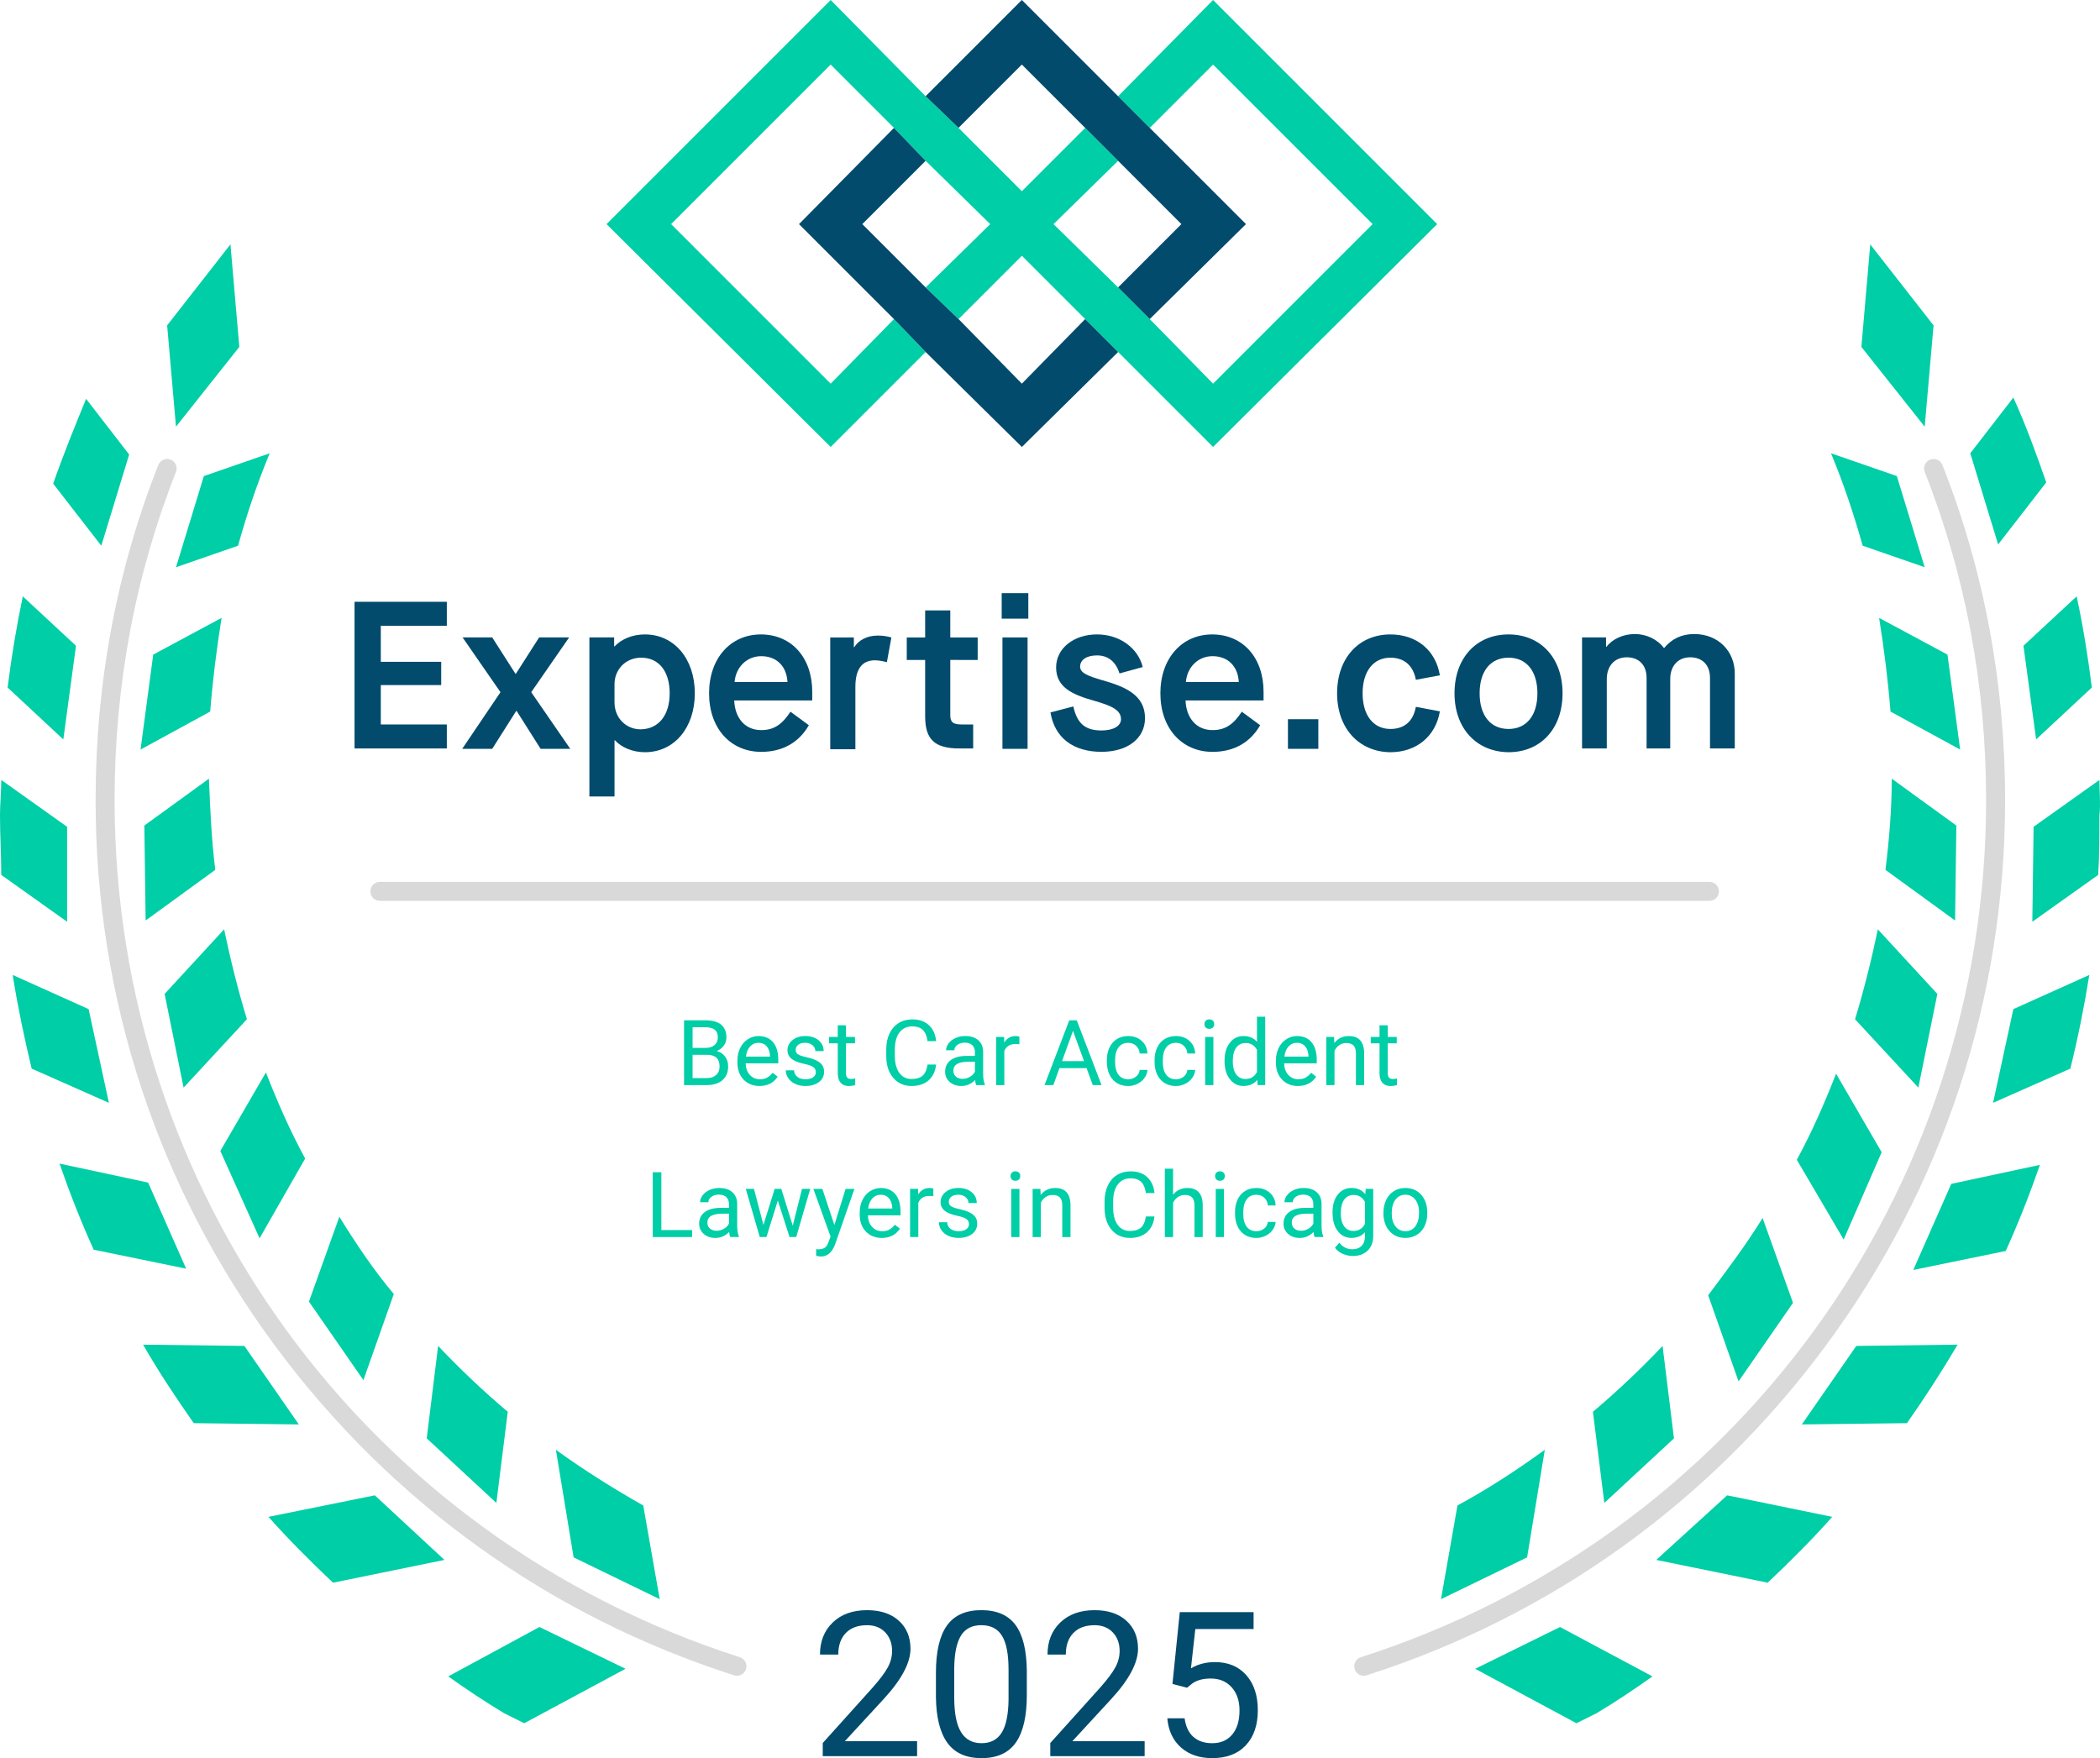 <?xml version="1.0" encoding="UTF-8"?>
<svg id="Layer_1" xmlns="http://www.w3.org/2000/svg" width="160.514" height="134.393" version="1.1" viewBox="0 0 160.514 134.393">
  <!-- Generator: Adobe Illustrator 29.3.1, SVG Export Plug-In . SVG Version: 2.1.0 Build 151)  -->
  <path d="M130.661,68.863H29.036c-.401,0-.726-.325-.726-.726s.325-.726.726-.726h101.625c.401,0,.726.325.726.726s-.325.726-.726.726Z" isolation="isolate" opacity=".15"/>
  <path d="M56.329,128.096c-.073,0-.148-.011-.222-.034-14.085-4.517-26.2-13.204-35.035-25.121-9.005-12.147-13.765-26.591-13.765-41.772,0-8.952,1.613-17.574,4.793-25.625.147-.373.569-.555.942-.408.373.147.556.569.408.942-3.113,7.88-4.692,16.322-4.692,25.091,0,30.017,19.206,56.343,47.792,65.51.382.122.592.531.47.913-.099.308-.384.504-.691.504Z" isolation="isolate" opacity=".15"/>
  <path d="M104.238,128.096c-.307,0-.593-.196-.691-.504-.122-.382.088-.791.47-.913,28.586-9.167,47.792-35.493,47.792-65.51,0-8.768-1.578-17.21-4.692-25.091-.147-.373.036-.795.409-.942.373-.146.794.036.942.408,3.181,8.052,4.793,16.673,4.793,25.625,0,15.18-4.76,29.625-13.765,41.772-8.835,11.917-20.95,20.604-35.035,25.121-.074.024-.148.034-.222.034Z" isolation="isolate" opacity=".15"/>
  <path d="M18.292,26.519l-.678-7.84-4.839,6.194.677,7.743,4.839-6.097Z" fill="#00cea6"/>
  <path d="M9.872,34.746l-3.291-4.259c-.871,2.129-1.742,4.259-2.516,6.485l3.678,4.743,2.129-6.969Z" fill="#00cea6"/>
  <path d="M13.453,43.36l4.742-1.645c.678-2.42,1.452-4.743,2.42-7.065l-5.033,1.742-2.129,6.969Z" fill="#00cea6"/>
  <path d="M5.807,49.361l-4.065-3.775c-.484,2.323-.871,4.646-1.161,6.969l4.259,3.968.968-7.162Z" fill="#00cea6"/>
  <path d="M16.937,47.231l-5.226,2.807-.968,7.259,5.323-2.904c.194-2.42.484-4.743.871-7.162Z" fill="#00cea6"/>
  <path d="M5.13,63.201L.097,59.62c0,.871-.097,1.839-.097,2.71,0,1.549.097,3,.097,4.549l5.033,3.581v-7.259Z" fill="#00cea6"/>
  <path d="M11.034,63.104l.097,7.259,5.323-3.871c-.29-2.323-.387-4.646-.484-6.969l-4.936,3.581Z" fill="#00cea6"/>
  <path d="M6.775,77.138l-5.807-2.613c.387,2.42.871,4.742,1.452,7.162l5.904,2.613-1.549-7.162Z" fill="#00cea6"/>
  <path d="M18.873,77.912c-.678-2.226-1.258-4.549-1.742-6.872l-4.549,4.936,1.452,7.162,4.839-5.226Z" fill="#00cea6"/>
  <path d="M11.324,90.398l-6.775-1.452c.774,2.226,1.645,4.452,2.613,6.581l7.065,1.452-2.904-6.581Z" fill="#00cea6"/>
  <path d="M23.325,88.559c-1.161-2.129-2.129-4.355-3-6.581l-3.484,6.001,3,6.678,3.484-6.097Z" fill="#00cea6"/>
  <path d="M18.68,102.883l-7.743-.097c1.161,2.032,2.516,4.065,3.871,6.001l8.033.097-4.162-6.001Z" fill="#00cea6"/>
  <path d="M30.1,98.915c-1.549-1.839-2.904-3.871-4.162-5.904l-2.323,6.485,4.162,6.001,2.323-6.581Z" fill="#00cea6"/>
  <path d="M20.519,115.949c1.549,1.742,3.194,3.387,4.936,5.033l8.517-1.742-5.323-4.936-8.13,1.645Z" fill="#00cea6"/>
  <path d="M38.811,107.916c-1.839-1.549-3.678-3.291-5.323-5.033l-.871,7.065,5.323,4.936.871-6.969Z" fill="#00cea6"/>
  <path d="M34.262,128.144c1.355.968,2.807,1.936,4.259,2.807l1.549.774,7.743-4.162-6.581-3.194-6.969,3.775Z" fill="#00cea6"/>
  <path d="M42.489,110.82l1.355,8.227,6.581,3.194-1.258-7.162c-2.226-1.258-4.549-2.71-6.678-4.259Z" fill="#00cea6"/>
  <path d="M147.792,24.874l-4.839-6.194-.677,7.84,4.839,6.097.677-7.743Z" fill="#00cea6"/>
  <path d="M156.406,36.875c-.774-2.226-1.549-4.355-2.516-6.485l-3.291,4.259,2.129,6.969,3.678-4.742Z" fill="#00cea6"/>
  <path d="M147.114,43.36l-2.129-6.969-5.033-1.742c.968,2.323,1.742,4.646,2.42,7.065l4.742,1.645Z" fill="#00cea6"/>
  <path d="M155.631,56.523l4.259-3.968c-.29-2.323-.677-4.742-1.161-6.969l-4.065,3.775.968,7.162Z" fill="#00cea6"/>
  <path d="M144.501,54.394l5.323,2.904-.968-7.259-5.226-2.807c.387,2.42.678,4.743.871,7.162Z" fill="#00cea6"/>
  <path d="M160.471,59.62l-5.033,3.581-.097,7.259,5.033-3.581c.097-1.452.097-3,.097-4.549.097-.871,0-1.839,0-2.71Z" fill="#00cea6"/>
  <path d="M149.534,63.104l-4.936-3.581c0,2.323-.194,4.646-.484,6.969l5.323,3.871.097-7.259Z" fill="#00cea6"/>
  <path d="M152.341,84.3l5.904-2.613c.581-2.323,1.065-4.742,1.452-7.162l-5.807,2.613-1.549,7.162Z" fill="#00cea6"/>
  <path d="M141.791,77.912l4.839,5.226,1.452-7.162-4.549-4.936c-.484,2.323-1.065,4.646-1.742,6.872Z" fill="#00cea6"/>
  <path d="M146.243,97.076l7.065-1.452c.968-2.129,1.839-4.355,2.613-6.581l-6.775,1.452-2.904,6.581Z" fill="#00cea6"/>
  <path d="M143.824,88.075l-3.484-6.001c-.871,2.226-1.839,4.452-3,6.581l3.581,6.097,2.904-6.678Z" fill="#00cea6"/>
  <path d="M137.726,108.884l8.033-.097c1.355-1.936,2.613-3.871,3.871-6.001l-7.743.097-4.162,6.001Z" fill="#00cea6"/>
  <path d="M137.049,99.592l-2.323-6.485c-1.258,2.032-2.71,3.968-4.162,5.904l2.323,6.581,4.162-6.001Z" fill="#00cea6"/>
  <path d="M126.596,119.24l8.517,1.742c1.742-1.645,3.387-3.291,4.936-5.033l-8.033-1.645-5.42,4.936Z" fill="#00cea6"/>
  <path d="M122.627,114.885l5.323-4.936-.871-7.065c-1.645,1.742-3.484,3.484-5.323,5.033l.871,6.969Z" fill="#00cea6"/>
  <path d="M112.755,127.564l7.743,4.162,1.549-.774c1.452-.871,2.904-1.839,4.259-2.807l-7.065-3.775-6.485,3.194Z" fill="#00cea6"/>
  <path d="M118.079,110.82c-2.129,1.549-4.355,3-6.678,4.259l-1.258,7.162,6.581-3.194,1.355-8.227Z" fill="#00cea6"/>
  <g opacity="0">
    <path d="M78.106,4.936l12.195,12.195-4.162,4.162,2.516,2.42,6.581-6.581L78.106,0l-6.581,6.581,2.42,2.516,4.162-4.162Z" fill="#fff"/>
    <path d="M86.139,6.581l2.516,2.516,4.065-4.162,12.195,12.195-12.195,12.098-12.195-12.098,4.162-4.162-2.42-2.42-4.162,4.065L63.491,0l-17.131,17.131,17.131,17.034,6.581-6.581-2.42-2.516-4.162,4.162-12.195-12.098,12.195-12.195,12.195,12.195-4.162,4.162,2.42,2.42,4.162-4.162,14.615,14.615,17.131-17.034L92.721,0l-6.581,6.581Z" fill="#fff" isolation="isolate" opacity=".75"/>
    <path d="M78.106,29.229l-12.098-12.098,4.065-4.162-2.42-2.42-6.581,6.581,17.034,17.034,6.581-6.581-2.42-2.516-4.162,4.162Z" fill="#fff"/>
  </g>
  <g>
    <path d="M109.852,17.131L92.721,0l-7.259,7.356,2.42,2.42,4.839-4.839,12.195,12.195-12.195,12.195-4.839-4.936-2.42-2.42-4.936-4.839,4.936-4.839-2.516-2.516-4.839,4.839-4.839-4.839-2.516-2.42-7.259-7.356-17.131,17.131,17.131,17.034,7.259-7.259-2.42-2.516-4.839,4.936-12.195-12.195,12.195-12.195,4.839,4.839,2.42,2.516,4.936,4.839-4.936,4.839,2.516,2.42,4.839-4.839,4.839,4.839,2.516,2.516,7.259,7.259,17.131-17.034Z" fill="#00cea6"/>
    <path d="M78.106,4.936l4.839,4.839,2.516,2.516,4.839,4.839-4.839,4.839,2.42,2.42,7.356-7.259-7.356-7.356-2.42-2.42-7.356-7.356-7.356,7.356,2.516,2.42,4.839-4.839ZM82.945,24.39l-4.839,4.936-4.839-4.936-2.516-2.42-4.839-4.839,4.839-4.839-2.42-2.516-7.259,7.356,7.259,7.259,2.42,2.516,7.356,7.259,7.356-7.259-2.516-2.516Z" fill="#024b6d"/>
  </g>
  <path d="M27.1,46.001h7.053v1.835h-5.046v2.753h4.616v1.778h-4.616v3.011h5.046v1.835h-7.053" fill="#024b6d"/>
  <path d="M38.254,52.911l-2.897-4.186h2.266l1.778,2.781h.029l1.778-2.781h2.294l-2.897,4.186,2.983,4.33h-2.266l-1.835-2.897h-.029l-1.835,2.897h-2.294" fill="#024b6d"/>
  <path d="M51.187,52.998c0-1.691-.832-2.724-2.18-2.724-1.176,0-2.037.889-2.037,2.036v1.376c0,1.176.86,2.065,2.007,2.065,1.377-.029,2.209-1.09,2.209-2.753ZM45.05,48.725h1.893v.688h.028c.546-.573,1.377-.917,2.323-.917,2.237,0,3.814,1.864,3.814,4.502s-1.577,4.502-3.814,4.502c-.947,0-1.807-.373-2.294-.917h-.029v4.301h-1.921" fill="#024b6d"/>
  <path d="M60.191,52.137c-.057-1.176-.803-1.978-2.007-1.978-1.118,0-1.95.86-2.036,1.978h4.044ZM54.198,52.998c0-2.667,1.634-4.502,3.956-4.502,2.353,0,3.93,1.778,3.93,4.388v.659h-5.965c.057,1.349.831,2.266,2.064,2.266.947,0,1.577-.402,2.237-1.406l1.405,1.033c-.774,1.347-2.035,2.036-3.642,2.036-2.351,0-3.985-1.807-3.985-4.474Z" fill="#024b6d"/>
  <path d="M63.459,48.726h1.807v.745h.029c.344-.544.974-.888,1.806-.888.373,0,.717.057,1.033.143l-.344,1.892c-.344-.086-.631-.143-.917-.143-.976,0-1.492.66-1.492,2.036v4.759h-1.921" fill="#024b6d"/>
  <path d="M72.635,50.446v4.215c0,.544.201.717.89.717h.86v1.835h-1.033c-1.921,0-2.638-.688-2.638-2.465v-4.301h-1.405v-1.721h1.405v-2.066h1.921v2.066h2.094v1.721" fill="#024b6d"/>
  <path d="M76.622,48.726h1.921v8.516h-1.921v-8.516ZM76.565,45.341h2.035v1.95h-2.035v-1.95Z" fill="#024b6d"/>
  <path d="M80.293,54.459l1.748-.458c.286,1.29.889,1.836,2.151,1.836.918,0,1.491-.345,1.491-.86,0-.717-.744-1.033-2.034-1.406-1.635-.458-2.925-1.004-2.925-2.553,0-1.434,1.318-2.523,3.125-2.523,1.691,0,3.125,1.004,3.498,2.495l-1.778.487c-.286-.917-.889-1.377-1.72-1.377-.803,0-1.29.344-1.29.86,0,.487.602.717,1.691,1.033,1.721.487,3.269,1.119,3.269,2.896,0,1.549-1.319,2.581-3.327,2.581-2.179,0-3.584-1.089-3.899-3.011Z" fill="#024b6d"/>
  <path d="M94.687,52.137c-.057-1.176-.802-1.978-2.007-1.978-1.118,0-1.95.86-2.036,1.978h4.044ZM88.694,52.998c0-2.667,1.635-4.502,3.957-4.502,2.353,0,3.93,1.778,3.93,4.388v.659h-5.964c.056,1.349.83,2.266,2.063,2.266.947,0,1.578-.402,2.238-1.406l1.404,1.033c-.774,1.347-2.035,2.036-3.642,2.036-2.351,0-3.986-1.807-3.986-4.474Z" fill="#024b6d"/>
  <path d="M98.444,57.242h2.323v-2.266h-2.323v2.266Z" fill="#024b6d"/>
  <path d="M102.201,52.998c0-2.695,1.663-4.502,4.071-4.502,2.037,0,3.471,1.233,3.785,3.125l-1.835.344c-.2-1.089-.889-1.691-1.95-1.691-1.29,0-2.121,1.033-2.121,2.724s.83,2.724,2.121,2.724c1.091,0,1.75-.603,1.95-1.691l1.835.344c-.315,1.892-1.778,3.125-3.785,3.125-2.408-.028-4.071-1.835-4.071-4.502Z" fill="#024b6d"/>
  <path d="M117.512,52.998c0-1.691-.83-2.724-2.208-2.724s-2.208,1.033-2.208,2.724.831,2.724,2.208,2.724,2.208-1.033,2.208-2.724ZM111.176,52.998c0-2.695,1.663-4.502,4.129-4.502s4.129,1.807,4.129,4.502-1.662,4.502-4.129,4.502c-2.466-.028-4.129-1.835-4.129-4.502Z" fill="#024b6d"/>
  <path d="M120.954,48.725h1.806v.717h.03c.458-.603,1.29-.976,2.178-.976.86,0,1.721.402,2.209,1.061h.029c.573-.688,1.319-1.061,2.294-1.061,1.835,0,3.097,1.319,3.097,3.011v5.735h-1.893v-5.391c0-1.004-.601-1.577-1.52-1.577s-1.52.66-1.52,1.663v5.305h-1.807v-5.391c0-1.004-.602-1.577-1.52-1.577s-1.521.66-1.521,1.663v5.305h-1.891v-8.487" fill="#024b6d"/>
  <g isolation="isolate">
    <path d="M52.285,82.945v-4.954h1.62c.538,0,.942.111,1.213.333s.406.551.406.987c0,.231-.066.436-.197.614-.132.178-.311.316-.538.414.268.075.479.217.635.427s.233.46.233.75c0,.445-.144.794-.432,1.048-.288.254-.695.381-1.222.381h-1.718ZM52.938,80.104h.987c.286,0,.515-.072.686-.215.172-.143.257-.338.257-.583,0-.273-.079-.471-.238-.595s-.4-.186-.725-.186h-.966v1.579ZM52.938,80.628v1.783h1.079c.304,0,.544-.079.72-.237.176-.157.264-.375.264-.651,0-.597-.325-.895-.974-.895h-1.089Z" fill="#00cea6"/>
    <path d="M58.052,83.013c-.499,0-.905-.164-1.218-.491-.313-.328-.469-.766-.469-1.315v-.116c0-.365.069-.691.209-.978.139-.287.335-.512.585-.674s.522-.243.815-.243c.479,0,.851.158,1.116.473s.398.767.398,1.354v.262h-2.494c.009.363.115.656.318.879s.461.335.774.335c.222,0,.411-.045.565-.136.155-.091.289-.211.405-.361l.385.299c-.309.474-.771.711-1.388.711ZM57.974,79.713c-.254,0-.467.092-.639.277-.172.185-.279.444-.32.777h1.844v-.048c-.018-.319-.104-.568-.259-.743-.154-.176-.363-.264-.626-.264Z" fill="#00cea6"/>
    <path d="M62.36,81.969c0-.17-.064-.302-.192-.397-.128-.094-.352-.175-.67-.243s-.572-.15-.759-.245c-.187-.095-.325-.209-.415-.34s-.134-.288-.134-.47c0-.302.128-.557.383-.766s.581-.313.978-.313c.417,0,.756.108,1.016.323.259.215.389.491.389.827h-.633c0-.172-.073-.321-.219-.446-.147-.125-.331-.187-.553-.187-.229,0-.408.05-.538.15-.129.1-.194.23-.194.391,0,.152.06.267.18.344.121.077.337.151.652.221.314.07.569.155.764.252.195.097.34.215.434.352.095.138.141.305.141.502,0,.329-.131.593-.395.791s-.604.298-1.024.298c-.295,0-.556-.052-.783-.156s-.405-.25-.533-.437-.192-.39-.192-.607h.629c.011.211.096.378.254.502.157.123.366.185.624.185.238,0,.429-.048.573-.145s.216-.225.216-.386Z" fill="#00cea6"/>
    <path d="M64.663,78.372v.892h.688v.487h-.688v2.286c0,.147.031.258.092.332.061.074.165.111.313.111.073,0,.172-.014.3-.041v.508c-.166.045-.327.068-.483.068-.281,0-.493-.085-.636-.255s-.215-.412-.215-.724v-2.284h-.67v-.487h.67v-.892h.629Z" fill="#00cea6"/>
    <path d="M71.554,81.373c-.061.524-.255.928-.58,1.213-.326.284-.758.427-1.298.427-.585,0-1.054-.21-1.407-.629s-.529-.981-.529-1.684v-.476c0-.461.082-.865.247-1.215.164-.349.397-.617.699-.805s.651-.281,1.048-.281c.526,0,.948.147,1.266.44.318.294.502.701.555,1.22h-.657c-.057-.396-.18-.683-.369-.86s-.454-.266-.794-.266c-.417,0-.745.155-.982.463-.237.309-.356.748-.356,1.318v.48c0,.538.112.966.337,1.284.224.318.539.477.942.477.363,0,.642-.082.836-.247s.323-.451.386-.859h.657Z" fill="#00cea6"/>
    <path d="M74.619,82.945c-.036-.072-.066-.202-.088-.388-.293.304-.642.456-1.048.456-.363,0-.661-.103-.893-.308-.233-.206-.349-.466-.349-.781,0-.383.146-.681.437-.893s.702-.318,1.23-.318h.612v-.289c0-.22-.066-.395-.198-.526-.131-.13-.325-.196-.582-.196-.224,0-.413.057-.565.17s-.228.251-.228.412h-.633c0-.184.065-.361.196-.533s.308-.307.531-.407c.223-.1.469-.15.736-.15.424,0,.757.106.997.318.241.212.365.504.374.876v1.695c0,.338.043.607.129.806v.054h-.66ZM73.575,82.466c.198,0,.385-.051.561-.153.177-.102.305-.235.385-.398v-.756h-.493c-.771,0-1.157.226-1.157.677,0,.198.066.352.198.463.131.111.301.167.507.167Z" fill="#00cea6"/>
    <path d="M77.916,79.829c-.095-.016-.198-.024-.31-.024-.413,0-.693.176-.84.528v2.613h-.629v-3.682h.612l.01.425c.207-.329.499-.493.878-.493.122,0,.215.016.279.048v.585Z" fill="#00cea6"/>
    <path d="M83.054,81.649h-2.076l-.466,1.296h-.674l1.892-4.954h.571l1.896,4.954h-.671l-.473-1.296ZM81.176,81.115h1.684l-.844-2.318-.84,2.318Z" fill="#00cea6"/>
    <path d="M86.243,82.5c.224,0,.421-.068.589-.204.168-.136.261-.306.279-.51h.595c-.011.211-.084.412-.218.602-.134.191-.312.343-.536.456s-.46.17-.709.17c-.501,0-.9-.167-1.196-.502-.296-.335-.444-.792-.444-1.373v-.105c0-.359.066-.677.197-.956.132-.279.32-.496.567-.65.246-.154.537-.231.873-.231.413,0,.756.124,1.029.371.273.247.419.568.437.963h-.595c-.018-.238-.108-.434-.27-.587-.163-.153-.362-.23-.601-.23-.32,0-.568.115-.743.345-.176.23-.264.563-.264.999v.119c0,.424.087.751.262.98s.424.344.749.344Z" fill="#00cea6"/>
    <path d="M89.891,82.5c.224,0,.421-.068.588-.204s.261-.306.279-.51h.595c-.012.211-.084.412-.218.602-.134.191-.313.343-.536.456-.224.113-.46.17-.709.17-.501,0-.9-.167-1.196-.502-.296-.335-.444-.792-.444-1.373v-.105c0-.359.066-.677.198-.956.131-.279.32-.496.567-.65.246-.154.537-.231.872-.231.413,0,.756.124,1.029.371.274.247.419.568.438.963h-.595c-.018-.238-.109-.434-.271-.587s-.362-.23-.601-.23c-.319,0-.568.115-.743.345-.176.23-.264.563-.264.999v.119c0,.424.087.751.262.98.174.229.424.344.749.344Z" fill="#00cea6"/>
    <path d="M92.064,78.287c0-.102.031-.188.094-.259.062-.07.155-.105.277-.105s.215.035.279.105c.063.07.095.156.095.259s-.032.187-.095.255-.156.102-.279.102-.215-.034-.277-.102-.094-.153-.094-.255ZM92.745,82.945h-.629v-3.682h.629v3.682Z" fill="#00cea6"/>
    <path d="M93.599,81.074c0-.565.134-1.019.402-1.363.267-.344.618-.516,1.052-.516.431,0,.772.147,1.024.442v-1.919h.629v5.226h-.578l-.031-.395c-.252.309-.602.463-1.052.463-.426,0-.774-.174-1.043-.524-.268-.349-.403-.805-.403-1.368v-.048ZM94.228,81.145c0,.418.086.744.259.98.172.236.411.354.715.354.399,0,.691-.179.875-.538v-1.691c-.189-.347-.478-.521-.868-.521-.309,0-.549.119-.722.357-.172.238-.259.591-.259,1.058Z" fill="#00cea6"/>
    <path d="M99.21,83.013c-.499,0-.905-.164-1.218-.491-.313-.328-.469-.766-.469-1.315v-.116c0-.365.069-.691.209-.978.139-.287.335-.512.585-.674s.522-.243.815-.243c.479,0,.851.158,1.116.473s.398.767.398,1.354v.262h-2.494c.009.363.115.656.318.879s.461.335.774.335c.222,0,.411-.045.565-.136.155-.091.289-.211.405-.361l.385.299c-.309.474-.771.711-1.388.711ZM99.132,79.713c-.254,0-.467.092-.639.277-.172.185-.279.444-.32.777h1.844v-.048c-.018-.319-.104-.568-.259-.743-.154-.176-.363-.264-.626-.264Z" fill="#00cea6"/>
    <path d="M101.969,79.264l.02.463c.282-.354.649-.531,1.103-.531.778,0,1.171.439,1.177,1.317v2.433h-.629v-2.436c-.002-.266-.063-.462-.182-.589-.119-.127-.304-.19-.556-.19-.204,0-.383.054-.538.163-.154.109-.274.252-.361.429v2.623h-.629v-3.682h.595Z" fill="#00cea6"/>
    <path d="M106.073,78.372v.892h.688v.487h-.688v2.286c0,.147.031.258.092.332.061.074.165.111.313.111.073,0,.172-.014.3-.041v.508c-.166.045-.327.068-.483.068-.281,0-.493-.085-.636-.255s-.215-.412-.215-.724v-2.284h-.67v-.487h.67v-.892h.629Z" fill="#00cea6"/>
  </g>
  <g isolation="isolate">
    <path d="M50.551,94.026h2.348v.534h-3.005v-4.954h.657v4.42Z" fill="#00cea6"/>
    <path d="M55.818,94.56c-.036-.072-.066-.202-.088-.388-.293.304-.642.456-1.048.456-.363,0-.661-.103-.893-.308-.233-.206-.349-.466-.349-.781,0-.383.146-.681.437-.893.291-.212.701-.318,1.23-.318h.612v-.289c0-.22-.066-.395-.198-.526s-.326-.196-.582-.196c-.224,0-.413.057-.565.17-.152.113-.228.25-.228.412h-.633c0-.184.065-.361.196-.533.13-.171.307-.307.531-.406.224-.1.469-.15.737-.15.424,0,.757.106.997.318.24.212.365.504.374.876v1.695c0,.338.043.607.129.806v.054h-.66ZM54.774,94.08c.198,0,.385-.051.561-.153s.305-.235.385-.398v-.756h-.493c-.771,0-1.157.226-1.157.677,0,.198.066.352.197.463s.301.167.507.167Z" fill="#00cea6"/>
    <path d="M60.595,93.692l.707-2.814h.629l-1.072,3.681h-.51l-.895-2.79-.871,2.79h-.51l-1.069-3.681h.626l.724,2.756.858-2.756h.507l.875,2.814Z" fill="#00cea6"/>
    <path d="M63.777,93.638l.857-2.759h.674l-1.48,4.25c-.229.612-.593.919-1.092.919l-.119-.01-.235-.044v-.51l.17.014c.213,0,.379-.043.499-.129.119-.086.217-.244.294-.473l.139-.374-1.313-3.641h.687l.919,2.759Z" fill="#00cea6"/>
    <path d="M67.397,94.628c-.499,0-.905-.164-1.218-.491-.313-.328-.469-.766-.469-1.315v-.116c0-.365.069-.691.209-.978.139-.287.335-.511.585-.673s.522-.243.815-.243c.479,0,.851.158,1.116.473s.398.767.398,1.354v.262h-2.494c.009.363.115.656.318.879s.461.335.774.335c.222,0,.411-.045.565-.136.155-.091.289-.211.405-.361l.385.299c-.309.474-.771.711-1.388.711ZM67.319,91.327c-.254,0-.467.093-.639.277s-.279.444-.32.777h1.844v-.048c-.018-.319-.104-.568-.259-.743-.154-.176-.363-.264-.626-.264Z" fill="#00cea6"/>
    <path d="M71.341,91.443c-.095-.016-.198-.024-.31-.024-.413,0-.693.176-.84.527v2.613h-.629v-3.681h.612l.01.425c.207-.329.499-.493.878-.493.122,0,.215.016.279.048v.585Z" fill="#00cea6"/>
    <path d="M74.063,93.583c0-.17-.064-.302-.192-.397s-.352-.175-.67-.243c-.319-.068-.572-.15-.759-.245-.187-.095-.326-.209-.415-.34-.09-.131-.135-.288-.135-.47,0-.302.128-.557.383-.766.255-.208.581-.313.978-.313.417,0,.756.108,1.016.323.26.215.39.491.39.827h-.633c0-.172-.073-.321-.22-.446-.146-.125-.33-.187-.553-.187-.229,0-.408.05-.537.15-.129.1-.194.23-.194.391,0,.152.06.267.181.344.12.077.337.151.652.221.314.07.569.155.764.252s.34.215.434.352c.094.138.141.305.141.502,0,.329-.132.593-.395.791-.263.198-.605.298-1.025.298-.295,0-.556-.052-.783-.156s-.404-.25-.532-.437c-.129-.187-.192-.39-.192-.607h.629c.011.211.095.378.253.502.158.123.366.185.624.185.238,0,.43-.048.574-.145.144-.096.216-.225.216-.386Z" fill="#00cea6"/>
    <path d="M77.241,89.901c0-.102.031-.188.094-.259.062-.07.155-.105.277-.105s.215.035.279.105c.063.07.095.156.095.259s-.032.187-.095.255c-.064.068-.157.102-.279.102s-.215-.034-.277-.102-.094-.153-.094-.255ZM77.921,94.56h-.629v-3.681h.629v3.681Z" fill="#00cea6"/>
    <path d="M79.524,90.878l.02.463c.281-.354.649-.531,1.103-.531.778,0,1.171.439,1.177,1.317v2.433h-.629v-2.436c-.002-.266-.063-.462-.182-.589-.119-.127-.305-.19-.556-.19-.204,0-.384.054-.538.164-.155.109-.275.252-.361.429v2.623h-.629v-3.681h.595Z" fill="#00cea6"/>
    <path d="M88.242,92.988c-.061.524-.255.928-.58,1.213-.326.284-.758.427-1.298.427-.585,0-1.054-.21-1.407-.629s-.529-.981-.529-1.684v-.476c0-.46.082-.865.247-1.215.164-.349.397-.618.699-.805s.651-.281,1.048-.281c.526,0,.948.147,1.266.44.318.294.502.701.555,1.22h-.657c-.057-.396-.18-.683-.369-.86-.19-.178-.454-.267-.794-.267-.417,0-.745.155-.982.464-.237.309-.356.748-.356,1.318v.48c0,.538.112.966.337,1.284.224.318.539.477.942.477.363,0,.642-.082.836-.247s.323-.451.386-.859h.657Z" fill="#00cea6"/>
    <path d="M89.664,91.324c.279-.343.642-.514,1.089-.514.778,0,1.171.439,1.177,1.317v2.433h-.629v-2.436c-.002-.266-.063-.462-.182-.589-.119-.127-.305-.19-.556-.19-.204,0-.384.054-.538.164-.155.109-.275.252-.361.429v2.623h-.629v-5.226h.629v1.991Z" fill="#00cea6"/>
    <path d="M92.876,89.901c0-.102.031-.188.094-.259.062-.07.155-.105.277-.105s.215.035.279.105c.063.07.095.156.095.259s-.032.187-.095.255c-.064.068-.157.102-.279.102s-.215-.034-.277-.102-.094-.153-.094-.255ZM93.556,94.56h-.629v-3.681h.629v3.681Z" fill="#00cea6"/>
    <path d="M96.04,94.114c.224,0,.421-.068.589-.204.168-.136.261-.306.279-.51h.595c-.011.211-.084.412-.218.602-.134.191-.312.343-.536.456s-.46.17-.709.17c-.501,0-.9-.167-1.196-.502-.296-.335-.444-.792-.444-1.373v-.105c0-.359.066-.677.197-.956.132-.279.32-.496.567-.65.246-.154.537-.231.873-.231.413,0,.756.124,1.029.371.273.247.419.568.437.963h-.595c-.018-.238-.108-.434-.27-.587-.163-.153-.362-.23-.601-.23-.32,0-.568.115-.743.345s-.264.563-.264.999v.119c0,.424.087.751.262.98s.424.344.749.344Z" fill="#00cea6"/>
    <path d="M100.484,94.56c-.036-.072-.066-.202-.088-.388-.293.304-.642.456-1.048.456-.363,0-.661-.103-.893-.308-.233-.206-.349-.466-.349-.781,0-.383.146-.681.437-.893.291-.212.701-.318,1.23-.318h.612v-.289c0-.22-.066-.395-.198-.526s-.326-.196-.582-.196c-.224,0-.413.057-.565.17-.152.113-.228.25-.228.412h-.633c0-.184.065-.361.196-.533.13-.171.307-.307.531-.406.224-.1.469-.15.737-.15.424,0,.757.106.997.318.24.212.365.504.374.876v1.695c0,.338.043.607.129.806v.054h-.66ZM99.44,94.08c.198,0,.385-.051.561-.153s.305-.235.385-.398v-.756h-.493c-.771,0-1.157.226-1.157.677,0,.198.066.352.197.463s.301.167.507.167Z" fill="#00cea6"/>
    <path d="M101.852,92.688c0-.574.133-1.03.398-1.37.266-.339.617-.509,1.055-.509.449,0,.8.159,1.052.476l.031-.408h.575v3.593c0,.476-.141.852-.424,1.126-.282.275-.662.412-1.138.412-.266,0-.525-.057-.779-.17-.254-.113-.448-.268-.582-.466l.327-.378c.27.333.6.5.99.5.306,0,.545-.086.716-.259.171-.172.257-.415.257-.728v-.316c-.252.29-.595.435-1.031.435-.431,0-.78-.173-1.046-.52-.267-.347-.4-.82-.4-1.419ZM102.485,92.76c0,.415.085.741.255.978.17.237.408.356.715.356.397,0,.689-.181.875-.541v-1.681c-.193-.352-.482-.527-.868-.527-.306,0-.546.119-.718.357-.172.238-.259.591-.259,1.058Z" fill="#00cea6"/>
    <path d="M105.744,92.685c0-.361.071-.685.213-.973.142-.288.339-.51.592-.667.253-.157.542-.235.866-.235.501,0,.906.173,1.216.52.31.347.464.809.464,1.385v.044c0,.359-.069.68-.206.965-.138.284-.334.506-.589.665s-.548.238-.879.238c-.499,0-.904-.173-1.213-.52-.31-.347-.465-.807-.465-1.378v-.044ZM106.378,92.76c0,.408.095.736.284.983s.443.371.76.371c.32,0,.574-.125.762-.376.188-.25.282-.602.282-1.053,0-.404-.095-.731-.287-.982s-.446-.376-.764-.376c-.311,0-.561.124-.752.371-.19.247-.285.601-.285,1.061Z" fill="#00cea6"/>
  </g>
  <g isolation="isolate">
    <path d="M70.101,134.242h-7.214v-1.006l3.811-4.234c.565-.64.954-1.161,1.168-1.561s.321-.815.321-1.244c0-.575-.174-1.046-.522-1.414-.348-.368-.811-.552-1.391-.552-.696,0-1.236.198-1.622.594-.386.396-.578.947-.578,1.652h-1.399c0-1.013.327-1.832.979-2.457.653-.625,1.526-.938,2.62-.938,1.023,0,1.832.268,2.427.805s.892,1.251.892,2.144c0,1.084-.69,2.374-2.072,3.871l-2.949,3.198h5.527v1.142Z" fill="#024b6d"/>
    <path d="M78.487,129.546c0,1.638-.28,2.856-.839,3.652-.56.797-1.434,1.195-2.624,1.195-1.174,0-2.044-.389-2.609-1.168s-.857-1.942-.877-3.49v-1.868c0-1.618.28-2.82.839-3.607s1.437-1.18,2.631-1.18c1.185,0,2.057.379,2.616,1.138.56.759.847,1.93.862,3.512v1.815ZM77.088,127.633c0-1.184-.166-2.048-.499-2.59-.333-.542-.86-.813-1.58-.813-.716,0-1.238.27-1.565.809-.328.54-.497,1.369-.507,2.488v2.238c0,1.19.172,2.068.518,2.635s.868.851,1.569.851c.69,0,1.204-.267,1.539-.802.335-.534.51-1.376.526-2.526v-2.291Z" fill="#024b6d"/>
    <path d="M87.493,134.242h-7.214v-1.006l3.811-4.234c.565-.64.954-1.161,1.168-1.561s.321-.815.321-1.244c0-.575-.174-1.046-.522-1.414-.348-.368-.811-.552-1.391-.552-.696,0-1.236.198-1.622.594-.386.396-.578.947-.578,1.652h-1.399c0-1.013.327-1.832.979-2.457.653-.625,1.526-.938,2.62-.938,1.023,0,1.832.268,2.427.805s.892,1.251.892,2.144c0,1.084-.69,2.374-2.072,3.871l-2.949,3.198h5.527v1.142Z" fill="#024b6d"/>
    <path d="M89.617,128.722l.56-5.49h5.641v1.293h-4.454l-.333,3.002c.539-.318,1.152-.476,1.837-.476,1.003,0,1.8.332,2.389.994.59.663.885,1.559.885,2.688s-.306,2.028-.919,2.681c-.612.653-1.468.979-2.567.979-.973,0-1.767-.269-2.382-.809-.615-.539-.965-1.285-1.051-2.238h1.323c.086.63.31,1.105.673,1.425.363.32.842.48,1.437.48.65,0,1.161-.222,1.531-.665.371-.443.556-1.056.556-1.837,0-.736-.2-1.327-.601-1.773s-.934-.669-1.599-.669c-.61,0-1.089.134-1.437.401l-.371.302-1.119-.287Z" fill="#024b6d"/>
  </g>
</svg>